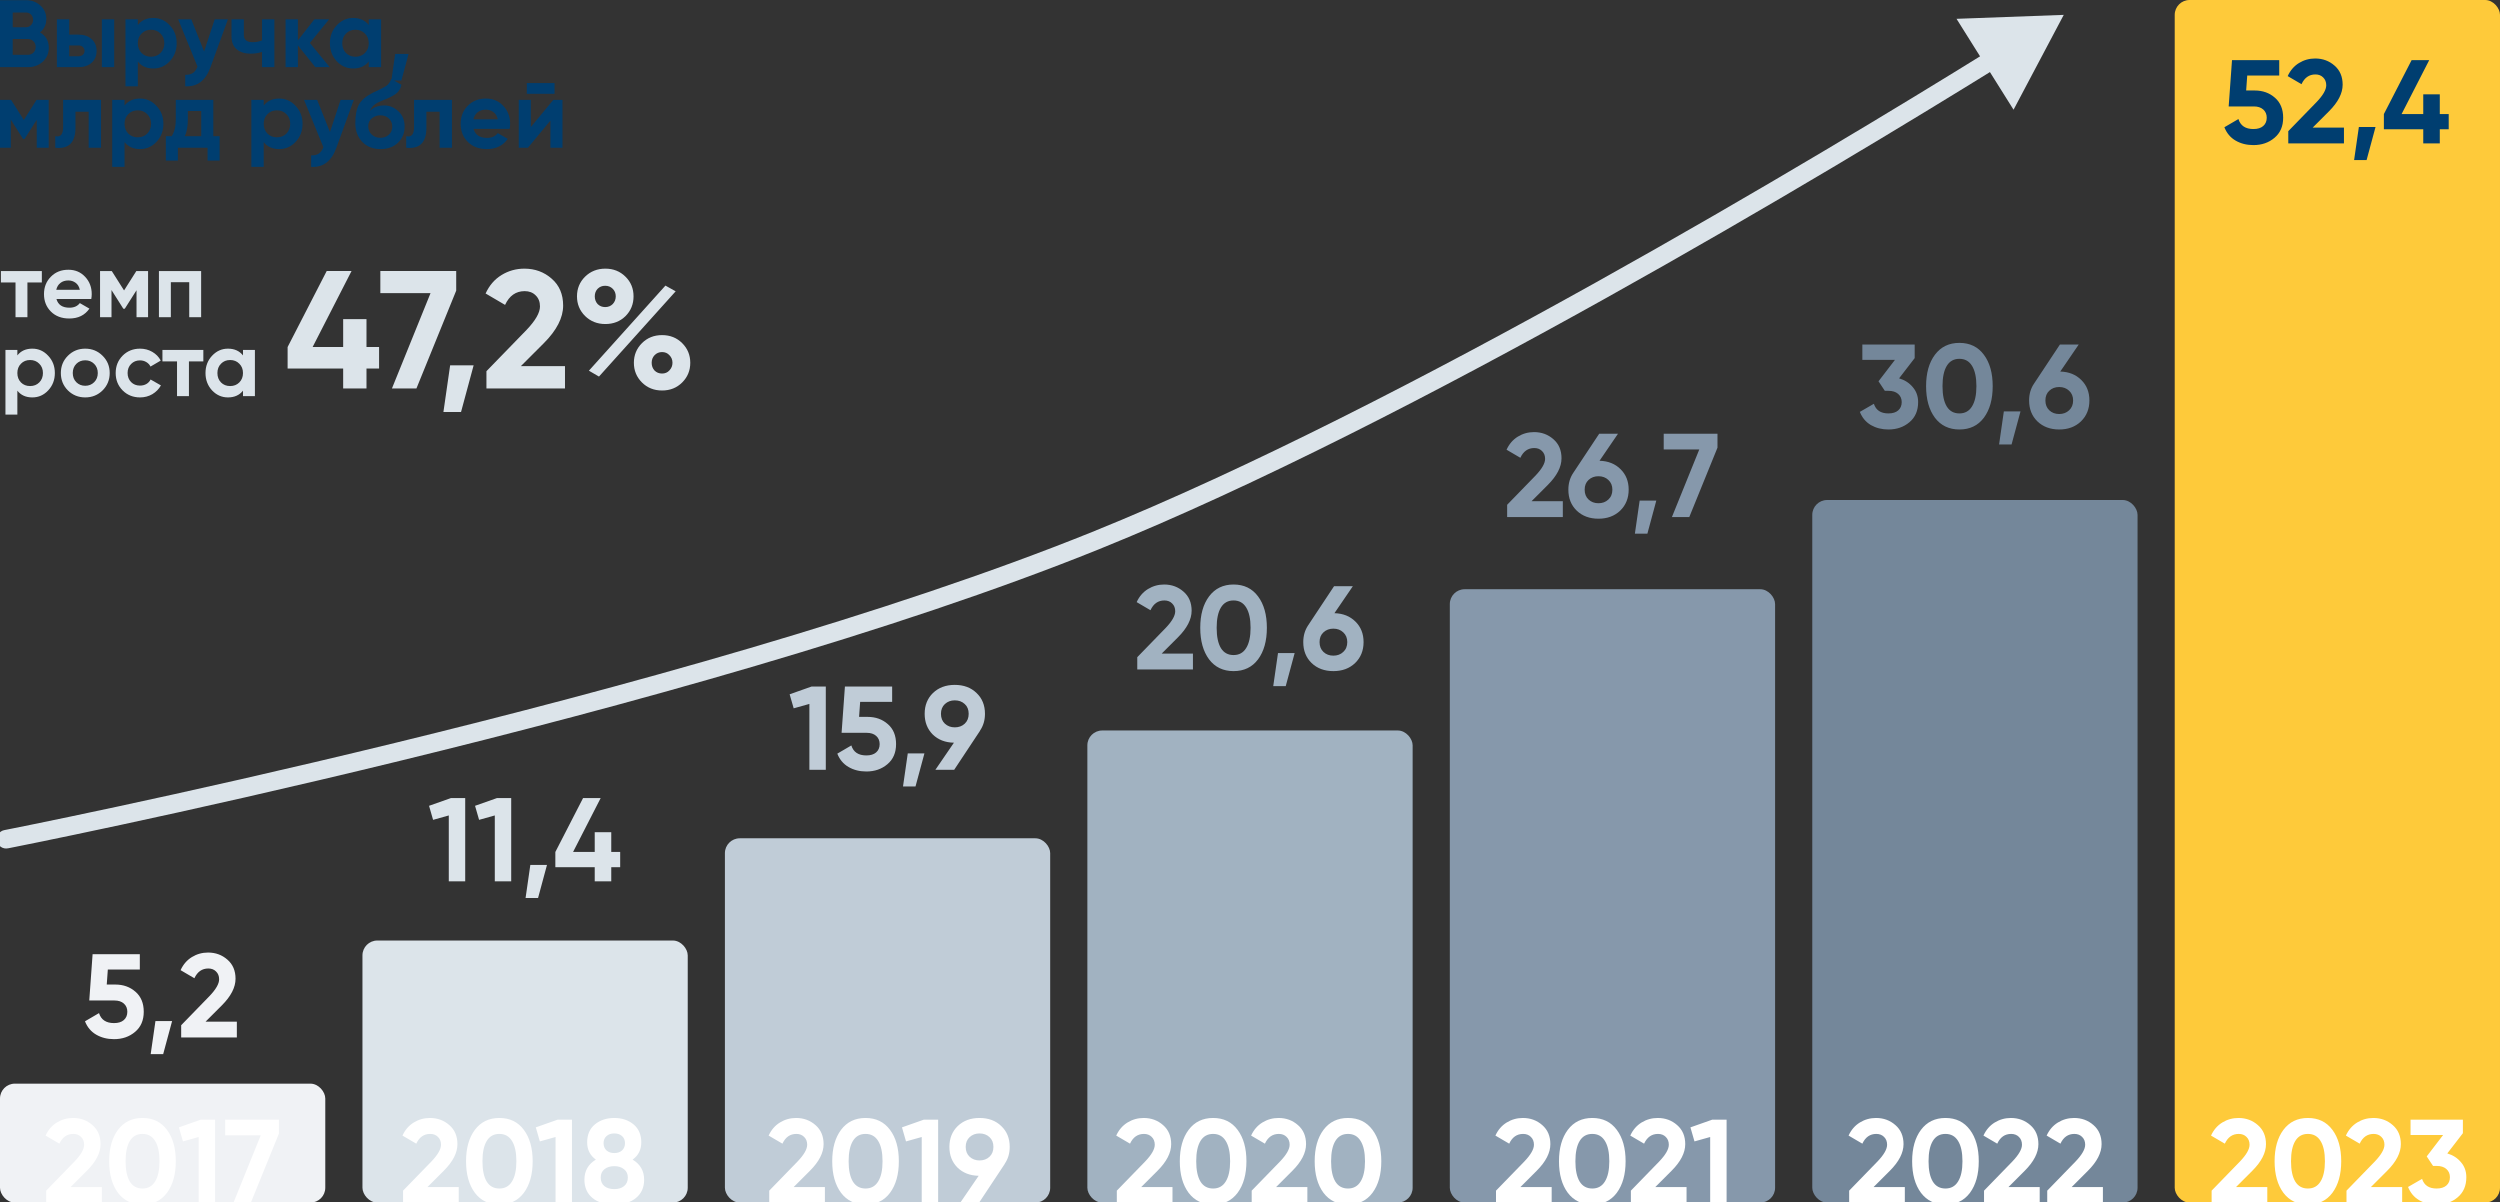 <svg width="1489" height="716" viewBox="0 0 1489 716" fill="none" xmlns="http://www.w3.org/2000/svg">
<rect x="0" y="0" width="1489" height="716" fill="#333333" stroke="none"/>
<g clip-path="url(#clip0_305_1838)">
<path d="M225.778 206.689V219.484H218.281V231.379H204.386V219.484H171.299V206.689L194.59 161.407H209.384L186.193 206.689H204.386V190.095H218.281V206.689H225.778ZM226.532 161.407H271.715V173.102L248.024 231.379H233.43L256.421 174.601H226.532V161.407ZM282.095 217.585L274.598 245.374H264.102L268.101 217.585H282.095ZM289.724 231.379V221.083L313.615 196.493C318.946 190.895 321.612 186.23 321.612 182.498C321.612 179.766 320.746 177.567 319.013 175.901C317.347 174.235 315.181 173.402 312.515 173.402C307.251 173.402 303.352 176.134 300.82 181.599L289.224 174.801C291.424 170.003 294.589 166.338 298.721 163.806C302.853 161.273 307.384 160.007 312.316 160.007C318.646 160.007 324.078 162.006 328.609 166.005C333.141 169.937 335.407 175.268 335.407 181.999C335.407 189.262 331.575 196.726 323.911 204.39L310.216 218.085H336.506V231.379H289.724ZM372.541 188.296C369.342 191.428 365.343 192.994 360.545 192.994C355.747 192.994 351.715 191.395 348.45 188.196C345.251 184.997 343.652 181.099 343.652 176.501C343.652 171.903 345.251 168.004 348.45 164.805C351.715 161.607 355.747 160.007 360.545 160.007C365.343 160.007 369.342 161.607 372.541 164.805C375.739 167.937 377.339 171.836 377.339 176.501C377.339 181.166 375.739 185.097 372.541 188.296ZM350.749 220.784L396.331 170.103L402.429 173.502L356.747 224.282L350.749 220.784ZM355.947 181.099C357.147 182.298 358.646 182.898 360.445 182.898C362.245 182.898 363.744 182.298 364.943 181.099C366.143 179.833 366.743 178.3 366.743 176.501C366.743 174.701 366.143 173.202 364.943 172.002C363.744 170.803 362.245 170.203 360.445 170.203C358.646 170.203 357.147 170.803 355.947 172.002C354.814 173.202 354.248 174.701 354.248 176.501C354.248 178.3 354.814 179.833 355.947 181.099ZM406.327 227.781C403.129 230.98 399.13 232.579 394.332 232.579C389.534 232.579 385.535 230.98 382.337 227.781C379.138 224.582 377.539 220.684 377.539 216.085C377.539 211.487 379.138 207.589 382.337 204.39C385.535 201.191 389.534 199.592 394.332 199.592C399.13 199.592 403.129 201.191 406.327 204.39C409.526 207.589 411.126 211.487 411.126 216.085C411.126 220.684 409.526 224.582 406.327 227.781ZM389.834 220.684C391.033 221.883 392.533 222.483 394.332 222.483C396.131 222.483 397.597 221.85 398.73 220.584C399.93 219.317 400.53 217.818 400.53 216.085C400.53 214.286 399.93 212.787 398.73 211.587C397.597 210.321 396.131 209.688 394.332 209.688C392.533 209.688 391.033 210.321 389.834 211.587C388.701 212.787 388.134 214.286 388.134 216.085C388.134 217.885 388.701 219.417 389.834 220.684Z" fill="#DCE4EA"/>
<path d="M2.588 494.407C-0.412 494.995 -2.367 497.904 -1.779 500.904C-1.191 503.904 1.717 505.859 4.717 505.271L2.588 494.407ZM1229.17 8.858L1165.3 11.206L1199.27 65.348L1229.17 8.858ZM652.5 322L650.427 316.868L652.5 322ZM3.653 499.839C4.717 505.271 4.719 505.271 4.723 505.27C4.726 505.27 4.731 505.269 4.737 505.267C4.75 505.265 4.769 505.261 4.794 505.256C4.844 505.246 4.918 505.232 5.017 505.212C5.214 505.173 5.509 505.115 5.898 505.038C6.675 504.884 7.832 504.655 9.349 504.351C12.384 503.744 16.864 502.841 22.65 501.657C34.223 499.29 51.022 495.799 71.941 491.303C113.776 482.311 172.095 469.296 238.035 453.202C369.843 421.032 532.379 376.496 654.573 327.132L650.427 316.868C529.012 365.916 367.124 410.3 235.411 442.447C169.591 458.511 111.374 471.504 69.614 480.479C48.735 484.967 31.972 488.45 20.432 490.811C14.662 491.991 10.197 492.891 7.177 493.495C5.667 493.798 4.518 494.026 3.747 494.178C3.362 494.255 3.071 494.312 2.877 494.35C2.78 494.369 2.708 494.384 2.659 494.393C2.635 494.398 2.617 494.402 2.605 494.404C2.599 494.405 2.595 494.406 2.592 494.406C2.589 494.407 2.588 494.407 3.653 499.839ZM654.573 327.132C841.877 251.466 1091.76 100.865 1189.89 40.039L1184.06 30.63C1085.86 91.498 836.73 241.605 650.427 316.868L654.573 327.132Z" fill="#DCE4EA"/>
<path d="M24.915 161.43V168.25H16.335V188.93H9.24V168.25H0.55V161.43H24.915ZM33.625 178.095C34.578 181.541 37.163 183.265 41.38 183.265C44.093 183.265 46.146 182.348 47.54 180.515L53.26 183.815C50.546 187.738 46.55 189.7 41.27 189.7C36.723 189.7 33.075 188.325 30.325 185.575C27.575 182.825 26.2 179.36 26.2 175.18C26.2 171.036 27.556 167.59 30.27 164.84C32.983 162.053 36.466 160.66 40.72 160.66C44.753 160.66 48.071 162.053 50.675 164.84C53.315 167.626 54.635 171.073 54.635 175.18C54.635 176.096 54.543 177.068 54.36 178.095H33.625ZM33.515 172.595H47.54C47.136 170.725 46.293 169.331 45.01 168.415C43.763 167.498 42.333 167.04 40.72 167.04C38.813 167.04 37.236 167.535 35.99 168.525C34.743 169.478 33.918 170.835 33.515 172.595ZM88.188 161.43V188.93H81.313V172.87L74.328 183.87H73.448L66.408 172.76V188.93H59.588V161.43H66.573L73.888 172.98L81.203 161.43H88.188ZM119.796 161.43V188.93H112.701V168.085H101.756V188.93H94.661V161.43H119.796ZM19.25 207.66C22.953 207.66 26.107 209.071 28.71 211.895C31.35 214.681 32.67 218.11 32.67 222.18C32.67 226.25 31.35 229.696 28.71 232.52C26.107 235.306 22.953 236.7 19.25 236.7C15.4 236.7 12.43 235.361 10.34 232.685V246.93H3.245V208.43H10.34V211.675C12.43 208.998 15.4 207.66 19.25 207.66ZM12.485 227.79C13.915 229.22 15.73 229.935 17.93 229.935C20.13 229.935 21.945 229.22 23.375 227.79C24.842 226.323 25.575 224.453 25.575 222.18C25.575 219.906 24.842 218.055 23.375 216.625C21.945 215.158 20.13 214.425 17.93 214.425C15.73 214.425 13.915 215.158 12.485 216.625C11.055 218.055 10.34 219.906 10.34 222.18C10.34 224.453 11.055 226.323 12.485 227.79ZM61.104 232.52C58.28 235.306 54.834 236.7 50.764 236.7C46.694 236.7 43.247 235.306 40.424 232.52C37.637 229.696 36.244 226.25 36.244 222.18C36.244 218.11 37.637 214.681 40.424 211.895C43.247 209.071 46.694 207.66 50.764 207.66C54.834 207.66 58.28 209.071 61.104 211.895C63.927 214.681 65.339 218.11 65.339 222.18C65.339 226.25 63.927 229.696 61.104 232.52ZM45.429 227.625C46.859 229.055 48.637 229.77 50.764 229.77C52.89 229.77 54.669 229.055 56.099 227.625C57.529 226.195 58.244 224.38 58.244 222.18C58.244 219.98 57.529 218.165 56.099 216.735C54.669 215.305 52.89 214.59 50.764 214.59C48.637 214.59 46.859 215.305 45.429 216.735C44.035 218.165 43.339 219.98 43.339 222.18C43.339 224.38 44.035 226.195 45.429 227.625ZM83.42 236.7C79.277 236.7 75.812 235.306 73.025 232.52C70.275 229.733 68.9 226.286 68.9 222.18C68.9 218.073 70.275 214.626 73.025 211.84C75.812 209.053 79.277 207.66 83.42 207.66C86.097 207.66 88.535 208.301 90.735 209.585C92.935 210.868 94.603 212.591 95.74 214.755L89.635 218.33C89.085 217.193 88.242 216.295 87.105 215.635C86.005 214.975 84.758 214.645 83.365 214.645C81.238 214.645 79.478 215.36 78.085 216.79C76.692 218.183 75.995 219.98 75.995 222.18C75.995 224.343 76.692 226.14 78.085 227.57C79.478 228.963 81.238 229.66 83.365 229.66C84.795 229.66 86.06 229.348 87.16 228.725C88.297 228.065 89.14 227.166 89.69 226.03L95.85 229.55C94.64 231.713 92.935 233.455 90.735 234.775C88.535 236.058 86.097 236.7 83.42 236.7ZM121.111 208.43V215.25H112.531V235.93H105.436V215.25H96.746V208.43H121.111ZM144.726 208.43H151.821V235.93H144.726V232.685C142.599 235.361 139.611 236.7 135.761 236.7C132.094 236.7 128.941 235.306 126.301 232.52C123.698 229.696 122.396 226.25 122.396 222.18C122.396 218.11 123.698 214.681 126.301 211.895C128.941 209.071 132.094 207.66 135.761 207.66C139.611 207.66 142.599 208.998 144.726 211.675V208.43ZM131.636 227.79C133.066 229.22 134.881 229.935 137.081 229.935C139.281 229.935 141.096 229.22 142.526 227.79C143.993 226.323 144.726 224.453 144.726 222.18C144.726 219.906 143.993 218.055 142.526 216.625C141.096 215.158 139.281 214.425 137.081 214.425C134.881 214.425 133.066 215.158 131.636 216.625C130.206 218.055 129.491 219.906 129.491 222.18C129.491 224.453 130.206 226.323 131.636 227.79Z" fill="#DCE4EA"/>
<path d="M23.816 19.309C27.312 21.323 29.06 24.363 29.06 28.429C29.06 31.811 27.863 34.585 25.469 36.751C23.075 38.917 20.13 40 16.634 40H-0.295V0.1H15.437C18.857 0.1 21.726 1.164 24.044 3.292C26.4 5.382 27.578 8.061 27.578 11.329C27.578 14.635 26.324 17.295 23.816 19.309ZM15.437 7.453H7.571V16.231H15.437C16.653 16.231 17.66 15.813 18.458 14.977C19.294 14.141 19.712 13.096 19.712 11.842C19.712 10.588 19.313 9.543 18.515 8.707C17.717 7.871 16.691 7.453 15.437 7.453ZM16.634 32.647C17.964 32.647 19.066 32.21 19.94 31.336C20.814 30.424 21.251 29.284 21.251 27.916C21.251 26.586 20.814 25.484 19.94 24.61C19.066 23.698 17.964 23.242 16.634 23.242H7.571V32.647H16.634ZM46.757 20.62C49.987 20.62 52.59 21.513 54.566 23.299C56.542 25.047 57.53 27.384 57.53 30.31C57.53 33.236 56.542 35.592 54.566 37.378C52.59 39.126 49.987 40 46.757 40H33.875V11.5H41.228V20.62H46.757ZM60.665 11.5H68.018V40H60.665V11.5ZM46.814 33.502C47.84 33.502 48.676 33.217 49.322 32.647C50.006 32.039 50.348 31.26 50.348 30.31C50.348 29.36 50.006 28.581 49.322 27.973C48.676 27.365 47.84 27.061 46.814 27.061H41.228V33.502H46.814ZM91.319 10.702C95.157 10.702 98.425 12.165 101.123 15.091C103.859 17.979 105.227 21.532 105.227 25.75C105.227 29.968 103.859 33.54 101.123 36.466C98.425 39.354 95.157 40.798 91.319 40.798C87.329 40.798 84.251 39.411 82.085 36.637V51.4H74.732V11.5H82.085V14.863C84.251 12.089 87.329 10.702 91.319 10.702ZM84.308 31.564C85.79 33.046 87.671 33.787 89.951 33.787C92.231 33.787 94.112 33.046 95.594 31.564C97.114 30.044 97.874 28.106 97.874 25.75C97.874 23.394 97.114 21.475 95.594 19.993C94.112 18.473 92.231 17.713 89.951 17.713C87.671 17.713 85.79 18.473 84.308 19.993C82.826 21.475 82.085 23.394 82.085 25.75C82.085 28.106 82.826 30.044 84.308 31.564ZM127.882 11.5H135.748L125.374 40C122.486 48.018 117.47 51.818 110.326 51.4V44.56C112.264 44.598 113.784 44.237 114.886 43.477C116.026 42.717 116.938 41.444 117.622 39.658L106.108 11.5H113.917L121.555 30.652L127.882 11.5ZM156.062 11.5H163.415V40H156.062V30.937C153.934 31.621 151.673 31.963 149.279 31.963C145.821 31.963 143.047 31.089 140.957 29.341C138.905 27.593 137.879 25.047 137.879 21.703V11.5H145.232V20.848C145.232 23.698 146.999 25.123 150.533 25.123C152.585 25.123 154.428 24.762 156.062 24.04V11.5ZM196.362 40H187.812L177.438 27.061V40H170.085V11.5H177.438V24.04L187.242 11.5H196.02L184.563 25.579L196.362 40ZM219.632 11.5H226.985V40H219.632V36.637C217.428 39.411 214.331 40.798 210.341 40.798C206.541 40.798 203.273 39.354 200.537 36.466C197.839 33.54 196.49 29.968 196.49 25.75C196.49 21.532 197.839 17.979 200.537 15.091C203.273 12.165 206.541 10.702 210.341 10.702C214.331 10.702 217.428 12.089 219.632 14.863V11.5ZM206.066 31.564C207.548 33.046 209.429 33.787 211.709 33.787C213.989 33.787 215.87 33.046 217.352 31.564C218.872 30.044 219.632 28.106 219.632 25.75C219.632 23.394 218.872 21.475 217.352 19.993C215.87 18.473 213.989 17.713 211.709 17.713C209.429 17.713 207.548 18.473 206.066 19.993C204.584 21.475 203.843 23.394 203.843 25.75C203.843 28.106 204.584 30.044 206.066 31.564ZM243.343 32.134L239.068 47.98H233.083L235.363 32.134H243.343ZM29.003 59.5V88H21.878V71.356L14.639 82.756H13.727L6.431 71.242V88H-0.637V59.5H6.602L14.183 71.47L21.764 59.5H29.003ZM60.165 59.5V88H52.812V66.568H44.946V76.087C44.946 84.903 40.937 88.874 32.919 88V81.103C34.439 81.483 35.598 81.236 36.396 80.362C37.194 79.45 37.593 77.892 37.593 75.688V59.5H60.165ZM83.415 58.702C87.253 58.702 90.521 60.165 93.219 63.091C95.955 65.979 97.323 69.532 97.323 73.75C97.323 77.968 95.955 81.54 93.219 84.466C90.521 87.354 87.253 88.798 83.415 88.798C79.425 88.798 76.347 87.411 74.181 84.637V99.4H66.828V59.5H74.181V62.863C76.347 60.089 79.425 58.702 83.415 58.702ZM76.404 79.564C77.886 81.046 79.767 81.787 82.047 81.787C84.327 81.787 86.208 81.046 87.69 79.564C89.21 78.044 89.97 76.106 89.97 73.75C89.97 71.394 89.21 69.475 87.69 67.993C86.208 66.473 84.327 65.713 82.047 65.713C79.767 65.713 77.886 66.473 76.404 67.993C74.922 69.475 74.181 71.394 74.181 73.75C74.181 76.106 74.922 78.044 76.404 79.564ZM127.045 81.103H130.807V95.638H123.625V88H105.955V95.638H98.773V81.103H102.25C103.884 78.671 104.701 75.308 104.701 71.014V59.5H127.045V81.103ZM110.116 81.103H119.863V66.112H111.883V71.014C111.883 75.042 111.294 78.405 110.116 81.103ZM166.299 58.702C170.137 58.702 173.405 60.165 176.103 63.091C178.839 65.979 180.207 69.532 180.207 73.75C180.207 77.968 178.839 81.54 176.103 84.466C173.405 87.354 170.137 88.798 166.299 88.798C162.309 88.798 159.231 87.411 157.065 84.637V99.4H149.712V59.5H157.065V62.863C159.231 60.089 162.309 58.702 166.299 58.702ZM159.288 79.564C160.77 81.046 162.651 81.787 164.931 81.787C167.211 81.787 169.092 81.046 170.574 79.564C172.094 78.044 172.854 76.106 172.854 73.75C172.854 71.394 172.094 69.475 170.574 67.993C169.092 66.473 167.211 65.713 164.931 65.713C162.651 65.713 160.77 66.473 159.288 67.993C157.806 69.475 157.065 71.394 157.065 73.75C157.065 76.106 157.806 78.044 159.288 79.564ZM202.861 59.5H210.727L200.353 88C197.465 96.018 192.449 99.818 185.305 99.4V92.56C187.243 92.598 188.763 92.237 189.865 91.477C191.005 90.717 191.917 89.444 192.601 87.658L181.087 59.5H188.896L196.534 78.652L202.861 59.5ZM226.622 88.798C222.138 88.798 218.509 87.354 215.735 84.466C212.999 81.578 211.631 77.911 211.631 73.465C211.631 68.601 212.353 64.858 213.797 62.236C215.241 59.576 218.148 57.163 222.518 54.997C223.164 54.693 224.076 54.275 225.254 53.743C226.432 53.173 227.23 52.774 227.648 52.546C228.104 52.318 228.712 51.976 229.472 51.52C230.232 51.064 230.764 50.665 231.068 50.323C231.41 49.943 231.771 49.468 232.151 48.898C232.531 48.328 232.835 47.701 233.063 47.017L239.105 50.494C238.611 52.812 237.49 54.617 235.742 55.909C234.032 57.163 231.448 58.455 227.99 59.785C225.558 60.735 223.791 61.685 222.689 62.635C221.587 63.585 220.789 64.725 220.295 66.055C222.423 63.889 225.273 62.806 228.845 62.806C231.999 62.806 234.811 63.965 237.281 66.283C239.751 68.563 240.986 71.603 240.986 75.403C240.986 79.317 239.656 82.528 236.996 85.036C234.374 87.544 230.916 88.798 226.622 88.798ZM221.378 80.134C222.784 81.426 224.513 82.072 226.565 82.072C228.617 82.072 230.308 81.445 231.638 80.191C232.968 78.937 233.633 77.341 233.633 75.403C233.633 73.465 232.968 71.869 231.638 70.615C230.308 69.323 228.598 68.677 226.508 68.677C224.646 68.677 222.974 69.266 221.492 70.444C220.048 71.622 219.326 73.199 219.326 75.175C219.326 77.189 220.01 78.842 221.378 80.134ZM269.183 59.5V88H261.83V66.568H253.964V76.087C253.964 84.903 249.955 88.874 241.937 88V81.103C243.457 81.483 244.616 81.236 245.414 80.362C246.212 79.45 246.611 77.892 246.611 75.688V59.5H269.183ZM282.059 76.771C283.047 80.343 285.726 82.129 290.096 82.129C292.908 82.129 295.036 81.179 296.48 79.279L302.408 82.699C299.596 86.765 295.454 88.798 289.982 88.798C285.27 88.798 281.489 87.373 278.639 84.523C275.789 81.673 274.364 78.082 274.364 73.75C274.364 69.456 275.77 65.884 278.582 63.034C281.394 60.146 285.004 58.702 289.412 58.702C293.592 58.702 297.031 60.146 299.729 63.034C302.465 65.922 303.833 69.494 303.833 73.75C303.833 74.7 303.738 75.707 303.548 76.771H282.059ZM281.945 71.071H296.48C296.062 69.133 295.188 67.689 293.858 66.739C292.566 65.789 291.084 65.314 289.412 65.314C287.436 65.314 285.802 65.827 284.51 66.853C283.218 67.841 282.363 69.247 281.945 71.071ZM313.755 55.852V49.468H330.285V55.852H313.755ZM329.544 59.5H335.016V88H327.834V71.812L314.439 88H308.967V59.5H316.149V75.688L329.544 59.5Z" fill="#003E70"/>
<rect x="-0" y="645.419" width="193.736" height="70.852" rx="8.857" fill="#F0F2F5"/>
<rect x="215.877" y="560.175" width="193.736" height="156.096" rx="8.857" fill="#DCE4EA"/>
<rect x="431.754" y="499.287" width="193.736" height="216.984" rx="8.857" fill="#C0CCD7"/>
<rect x="647.632" y="435.077" width="193.736" height="281.194" rx="8.857" fill="#A1B2C1"/>
<rect x="863.509" y="350.94" width="193.736" height="365.331" rx="8.857" fill="#8698AB"/>
<rect x="1079.39" y="297.802" width="193.736" height="418.47" rx="8.857" fill="#74879A"/>
<rect x="1295.26" y="0.001" width="193.736" height="716.27" rx="8.857" fill="#FECA3A"/>
<path d="M68.682 586.396C73.453 586.396 77.468 587.836 80.727 590.718C83.986 593.552 85.616 597.519 85.616 602.621C85.616 607.722 83.892 611.713 80.444 614.595C77.043 617.476 72.862 618.917 67.903 618.917C63.888 618.917 60.345 618.019 57.275 616.224C54.205 614.429 51.985 611.784 50.615 608.289L58.975 603.4C60.203 607.368 63.179 609.352 67.903 609.352C70.406 609.352 72.343 608.761 73.713 607.58C75.13 606.352 75.838 604.699 75.838 602.621C75.838 600.59 75.153 598.96 73.783 597.732C72.414 596.504 70.548 595.89 68.186 595.89H53.166L55.149 568.328H83.278V577.468H64.218L63.581 586.396H68.682ZM102.501 608.147L97.187 627.844H89.748L92.582 608.147H102.501ZM107.909 617.925V610.627L124.842 593.197C128.621 589.23 130.51 585.923 130.51 583.278C130.51 581.342 129.896 579.783 128.668 578.602C127.487 577.421 125.952 576.831 124.063 576.831C120.331 576.831 117.568 578.767 115.773 582.64L107.554 577.823C109.113 574.422 111.357 571.824 114.285 570.029C117.214 568.234 120.426 567.336 123.921 567.336C128.409 567.336 132.258 568.753 135.47 571.588C138.682 574.374 140.288 578.153 140.288 582.924C140.288 588.072 137.572 593.363 132.14 598.795L122.433 608.501H141.067V617.925H107.909Z" fill="#F0F2F5"/>
<path d="M268.573 475.335H277.076V524.931H267.298V485.679L257.946 488.301L255.537 479.94L268.573 475.335ZM295.973 475.335H304.476V524.931H294.698V485.679L285.345 488.301L282.937 479.94L295.973 475.335ZM325.782 515.154L320.468 534.85H313.029L315.863 515.154H325.782ZM369.379 507.431V516.5H364.065V524.931H354.216V516.5H330.764V507.431L347.273 475.335H357.759L341.321 507.431H354.216V495.669H364.065V507.431H369.379Z" fill="#DCE4EA"/>
<path d="M483.344 408.911H491.846V458.508H482.068V419.256L472.716 421.877L470.307 413.517L483.344 408.911ZM516.766 426.979C521.537 426.979 525.552 428.419 528.811 431.301C532.07 434.135 533.7 438.102 533.7 443.204C533.7 448.305 531.976 452.296 528.527 455.178C525.127 458.059 520.946 459.5 515.987 459.5C511.972 459.5 508.429 458.602 505.359 456.807C502.289 455.012 500.069 452.367 498.699 448.872L507.059 443.983C508.287 447.951 511.263 449.935 515.987 449.935C518.49 449.935 520.427 449.344 521.796 448.163C523.214 446.935 523.922 445.282 523.922 443.204C523.922 441.173 523.237 439.543 521.867 438.315C520.498 437.087 518.632 436.473 516.27 436.473H501.249L503.233 408.911H531.362V418.051H512.302L511.665 426.979H516.766ZM550.585 448.73L545.271 468.427H537.832L540.666 448.73H550.585ZM586.649 425.136C586.649 428.963 585.657 432.316 583.674 435.197H583.744L568.299 458.508H557.104L568.157 442.354C563.008 442.259 558.804 440.629 555.545 437.465C552.333 434.253 550.727 430.143 550.727 425.136C550.727 420.082 552.381 415.949 555.687 412.737C559.041 409.525 563.363 407.919 568.653 407.919C573.99 407.919 578.312 409.525 581.619 412.737C584.973 415.902 586.649 420.035 586.649 425.136ZM560.434 425.136C560.434 427.593 561.213 429.553 562.772 431.017C564.378 432.481 566.338 433.214 568.653 433.214C571.062 433.214 573.046 432.481 574.605 431.017C576.163 429.553 576.943 427.593 576.943 425.136C576.943 422.68 576.163 420.744 574.605 419.327C573.046 417.862 571.062 417.13 568.653 417.13C566.338 417.13 564.378 417.862 562.772 419.327C561.213 420.791 560.434 422.728 560.434 425.136Z" fill="#C0CCD7"/>
<path d="M677.354 398.726V391.428L694.288 373.998C698.067 370.031 699.956 366.724 699.956 364.079C699.956 362.142 699.342 360.584 698.114 359.403C696.933 358.222 695.398 357.631 693.509 357.631C689.777 357.631 687.014 359.568 685.219 363.441L677 358.623C678.559 355.222 680.803 352.625 683.731 350.83C686.66 349.035 689.872 348.137 693.367 348.137C697.854 348.137 701.704 349.554 704.916 352.388C708.128 355.175 709.734 358.954 709.734 363.725C709.734 368.873 707.018 374.164 701.586 379.596L691.879 389.302H710.513V398.726H677.354ZM734.708 399.718C728.52 399.718 723.655 397.379 720.113 392.703C716.617 387.98 714.869 381.721 714.869 373.927C714.869 366.134 716.617 359.899 720.113 355.222C723.655 350.499 728.52 348.137 734.708 348.137C740.943 348.137 745.808 350.499 749.304 355.222C752.799 359.899 754.547 366.134 754.547 373.927C754.547 381.721 752.799 387.98 749.304 392.703C745.808 397.379 740.943 399.718 734.708 399.718ZM727.198 386.043C728.898 388.783 731.402 390.152 734.708 390.152C738.014 390.152 740.518 388.759 742.218 385.972C743.966 383.185 744.84 379.17 744.84 373.927C744.84 368.637 743.966 364.599 742.218 361.812C740.518 359.025 738.014 357.631 734.708 357.631C731.402 357.631 728.898 359.025 727.198 361.812C725.497 364.599 724.647 368.637 724.647 373.927C724.647 379.218 725.497 383.256 727.198 386.043ZM771.098 388.948L765.784 408.645H758.345L761.179 388.948H771.098ZM794.786 365.213C799.934 365.354 804.114 367.031 807.326 370.243C810.538 373.408 812.144 377.47 812.144 382.43C812.144 387.484 810.468 391.64 807.114 394.9C803.76 398.112 799.438 399.718 794.148 399.718C788.858 399.718 784.536 398.112 781.182 394.9C777.876 391.688 776.222 387.531 776.222 382.43C776.222 378.651 777.191 375.321 779.127 372.439L794.573 349.129H805.768L794.786 365.213ZM788.267 388.31C789.826 389.775 791.786 390.507 794.148 390.507C796.51 390.507 798.47 389.775 800.029 388.31C801.635 386.846 802.438 384.886 802.438 382.43C802.438 380.021 801.635 378.084 800.029 376.62C798.47 375.155 796.51 374.423 794.148 374.423C791.786 374.423 789.826 375.155 788.267 376.62C786.708 378.037 785.929 379.973 785.929 382.43C785.929 384.886 786.708 386.846 788.267 388.31Z" fill="#A1B2C1"/>
<path d="M897.66 307.947V300.649L914.594 283.219C918.372 279.252 920.262 275.945 920.262 273.3C920.262 271.363 919.648 269.805 918.42 268.624C917.239 267.443 915.704 266.853 913.814 266.853C910.083 266.853 907.319 268.789 905.525 272.662L897.306 267.845C898.864 264.444 901.108 261.846 904.037 260.051C906.965 258.256 910.177 257.358 913.673 257.358C918.16 257.358 922.009 258.775 925.221 261.61C928.433 264.396 930.039 268.175 930.039 272.946C930.039 278.094 927.323 283.385 921.891 288.817L912.185 298.523H930.819V307.947H897.66ZM952.68 274.434C957.829 274.575 962.009 276.252 965.221 279.464C968.433 282.629 970.039 286.691 970.039 291.651C970.039 296.705 968.362 300.862 965.009 304.121C961.655 307.333 957.333 308.939 952.043 308.939C946.752 308.939 942.431 307.333 939.077 304.121C935.77 300.909 934.117 296.752 934.117 291.651C934.117 287.872 935.086 284.542 937.022 281.661L952.468 258.35H963.663L952.68 274.434ZM946.162 297.532C947.721 298.996 949.681 299.728 952.043 299.728C954.405 299.728 956.365 298.996 957.923 297.532C959.529 296.067 960.332 294.107 960.332 291.651C960.332 289.242 959.529 287.305 957.923 285.841C956.365 284.377 954.405 283.645 952.043 283.645C949.681 283.645 947.721 284.377 946.162 285.841C944.603 287.258 943.824 289.195 943.824 291.651C943.824 294.107 944.603 296.067 946.162 297.532ZM986.491 298.169L981.177 317.866H973.738L976.572 298.169H986.491ZM990.907 258.35H1022.93V266.64L1006.14 307.947H995.796L1012.09 267.703H990.907V258.35Z" fill="#8698AB"/>
<path d="M1131.1 225.334C1134.45 226.326 1137.17 228.073 1139.25 230.577C1141.37 233.033 1142.44 236.009 1142.44 239.504C1142.44 244.605 1140.71 248.597 1137.26 251.478C1133.86 254.359 1129.68 255.8 1124.72 255.8C1120.85 255.8 1117.38 254.926 1114.31 253.179C1111.28 251.384 1109.09 248.762 1107.72 245.314L1116.08 240.496C1117.31 244.322 1120.19 246.235 1124.72 246.235C1127.23 246.235 1129.16 245.645 1130.53 244.464C1131.95 243.236 1132.66 241.582 1132.66 239.504C1132.66 237.473 1131.95 235.843 1130.53 234.615C1129.16 233.387 1127.23 232.773 1124.72 232.773H1122.6L1118.84 227.105L1128.62 214.352H1109.21V205.212H1140.38V213.289L1131.1 225.334ZM1167.02 255.8C1160.83 255.8 1155.96 253.462 1152.42 248.786C1148.93 244.062 1147.18 237.804 1147.18 230.01C1147.18 222.216 1148.93 215.981 1152.42 211.305C1155.96 206.581 1160.83 204.22 1167.02 204.22C1173.25 204.22 1178.12 206.581 1181.61 211.305C1185.11 215.981 1186.85 222.216 1186.85 230.01C1186.85 237.804 1185.11 244.062 1181.61 248.786C1178.12 253.462 1173.25 255.8 1167.02 255.8ZM1159.51 242.126C1161.21 244.865 1163.71 246.235 1167.02 246.235C1170.32 246.235 1172.83 244.842 1174.53 242.055C1176.27 239.268 1177.15 235.253 1177.15 230.01C1177.15 224.72 1176.27 220.681 1174.53 217.894C1172.83 215.107 1170.32 213.714 1167.02 213.714C1163.71 213.714 1161.21 215.107 1159.51 217.894C1157.81 220.681 1156.96 224.72 1156.96 230.01C1156.96 235.3 1157.81 239.339 1159.51 242.126ZM1203.41 245.031L1198.09 264.727H1190.65L1193.49 245.031H1203.41ZM1227.09 221.295C1232.24 221.437 1236.42 223.114 1239.63 226.326C1242.85 229.49 1244.45 233.552 1244.45 238.512C1244.45 243.566 1242.78 247.723 1239.42 250.982C1236.07 254.194 1231.75 255.8 1226.46 255.8C1221.17 255.8 1216.84 254.194 1213.49 250.982C1210.18 247.77 1208.53 243.613 1208.53 238.512C1208.53 234.733 1209.5 231.403 1211.44 228.522L1226.88 205.212H1238.08L1227.09 221.295ZM1220.58 244.393C1222.13 245.857 1224.09 246.589 1226.46 246.589C1228.82 246.589 1230.78 245.857 1232.34 244.393C1233.94 242.929 1234.75 240.968 1234.75 238.512C1234.75 236.103 1233.94 234.167 1232.34 232.702C1230.78 231.238 1228.82 230.506 1226.46 230.506C1224.09 230.506 1222.13 231.238 1220.58 232.702C1219.02 234.119 1218.24 236.056 1218.24 238.512C1218.24 240.968 1219.02 242.929 1220.58 244.393Z" fill="#74879A"/>
<path d="M1342.91 53.898C1347.68 53.898 1351.7 55.339 1354.96 58.22C1358.22 61.054 1359.85 65.022 1359.85 70.123C1359.85 75.225 1358.12 79.216 1354.67 82.097C1351.27 84.978 1347.09 86.419 1342.13 86.419C1338.12 86.419 1334.58 85.522 1331.5 83.727C1328.43 81.932 1326.21 79.287 1324.84 75.791L1333.21 70.903C1334.43 74.87 1337.41 76.854 1342.13 76.854C1344.64 76.854 1346.57 76.264 1347.94 75.083C1349.36 73.855 1350.07 72.201 1350.07 70.123C1350.07 68.092 1349.38 66.463 1348.01 65.234C1346.64 64.006 1344.78 63.392 1342.42 63.392H1327.4L1329.38 35.831H1357.51V44.971H1338.45L1337.81 53.898H1342.91ZM1362.9 85.427V78.129L1379.84 60.7C1383.62 56.732 1385.51 53.426 1385.51 50.781C1385.51 48.844 1384.89 47.285 1383.66 46.104C1382.48 44.923 1380.95 44.333 1379.06 44.333C1375.33 44.333 1372.56 46.27 1370.77 50.143L1362.55 45.325C1364.11 41.924 1366.35 39.326 1369.28 37.531C1372.21 35.736 1375.42 34.839 1378.92 34.839C1383.4 34.839 1387.25 36.256 1390.46 39.09C1393.68 41.877 1395.28 45.656 1395.28 50.426C1395.28 55.575 1392.57 60.865 1387.13 66.297L1377.43 76.004H1396.06V85.427H1362.9ZM1414.86 75.65L1409.54 95.347H1402.1L1404.94 75.65H1414.86ZM1458.45 67.927V76.996H1453.14V85.427H1443.29V76.996H1419.84V67.927L1436.35 35.831H1446.83L1430.39 67.927H1443.29V56.165H1453.14V67.927H1458.45Z" fill="#003E70"/>
<path d="M27.508 716.453V709.155L44.442 691.726C48.221 687.758 50.11 684.452 50.11 681.806C50.11 679.87 49.496 678.311 48.268 677.13C47.087 675.949 45.552 675.359 43.663 675.359C39.931 675.359 37.168 677.296 35.373 681.169L27.154 676.351C28.713 672.95 30.956 670.352 33.885 668.557C36.813 666.762 40.025 665.865 43.521 665.865C48.008 665.865 51.858 667.282 55.07 670.116C58.282 672.903 59.888 676.682 59.888 681.452C59.888 686.601 57.172 691.891 51.74 697.323L42.033 707.03H60.667V716.453H27.508ZM84.862 717.445C78.674 717.445 73.809 715.107 70.266 710.431C66.771 705.707 65.023 699.449 65.023 691.655C65.023 683.861 66.771 677.626 70.266 672.95C73.809 668.226 78.674 665.865 84.862 665.865C91.097 665.865 95.962 668.226 99.457 672.95C102.953 677.626 104.7 683.861 104.7 691.655C104.7 699.449 102.953 705.707 99.457 710.431C95.962 715.107 91.097 717.445 84.862 717.445ZM77.352 703.771C79.052 706.51 81.555 707.88 84.862 707.88C88.168 707.88 90.672 706.487 92.372 703.7C94.12 700.913 94.994 696.898 94.994 691.655C94.994 686.365 94.12 682.326 92.372 679.539C90.672 676.752 88.168 675.359 84.862 675.359C81.555 675.359 79.052 676.752 77.352 679.539C75.651 682.326 74.801 686.365 74.801 691.655C74.801 696.945 75.651 700.984 77.352 703.771ZM119.604 666.857H128.106V716.453H118.329V677.201L108.976 679.823L106.567 671.462L119.604 666.857ZM134.109 666.857H166.134V675.146L149.342 716.453H138.998L155.294 676.209H134.109V666.857Z" fill="white"/>
<path d="M240.065 716.453V709.155L256.998 691.726C260.777 687.758 262.666 684.452 262.666 681.806C262.666 679.87 262.052 678.311 260.824 677.13C259.643 675.949 258.108 675.359 256.219 675.359C252.487 675.359 249.724 677.296 247.929 681.169L239.71 676.351C241.269 672.95 243.513 670.352 246.441 668.557C249.37 666.762 252.582 665.865 256.077 665.865C260.564 665.865 264.414 667.282 267.626 670.116C270.838 672.903 272.444 676.682 272.444 681.452C272.444 686.601 269.728 691.891 264.296 697.323L254.589 707.03H273.223V716.453H240.065ZM297.418 717.445C291.23 717.445 286.365 715.107 282.823 710.431C279.327 705.707 277.58 699.449 277.58 691.655C277.58 683.861 279.327 677.626 282.823 672.95C286.365 668.226 291.23 665.865 297.418 665.865C303.653 665.865 308.518 668.226 312.014 672.95C315.509 677.626 317.257 683.861 317.257 691.655C317.257 699.449 315.509 705.707 312.014 710.431C308.518 715.107 303.653 717.445 297.418 717.445ZM289.908 703.771C291.608 706.51 294.112 707.88 297.418 707.88C300.725 707.88 303.228 706.487 304.928 703.7C306.676 700.913 307.55 696.898 307.55 691.655C307.55 686.365 306.676 682.326 304.928 679.539C303.228 676.752 300.725 675.359 297.418 675.359C294.112 675.359 291.608 676.752 289.908 679.539C288.207 682.326 287.357 686.365 287.357 691.655C287.357 696.945 288.207 700.984 289.908 703.771ZM332.161 666.857H340.663V716.453H330.885V677.201L321.533 679.823L319.124 671.462L332.161 666.857ZM376.777 690.663C381.359 693.403 383.65 697.394 383.65 702.637C383.65 707.219 382.044 710.832 378.832 713.477C375.667 716.122 371.345 717.445 365.866 717.445C360.34 717.445 355.994 716.122 352.829 713.477C349.665 710.832 348.082 707.219 348.082 702.637C348.082 697.394 350.35 693.403 354.884 690.663C351.436 688.16 349.712 684.735 349.712 680.389C349.712 675.808 351.247 672.241 354.317 669.691C357.435 667.14 361.284 665.865 365.866 665.865C370.448 665.865 374.274 667.14 377.344 669.691C380.415 672.241 381.95 675.808 381.95 680.389C381.95 684.782 380.226 688.207 376.777 690.663ZM370.472 676.634C369.291 675.595 367.756 675.076 365.866 675.076C363.977 675.076 362.442 675.595 361.261 676.634C360.08 677.673 359.49 679.09 359.49 680.885C359.49 682.68 360.08 684.121 361.261 685.207C362.442 686.247 363.977 686.766 365.866 686.766C367.756 686.766 369.291 686.247 370.472 685.207C371.652 684.121 372.243 682.68 372.243 680.885C372.243 679.09 371.652 677.673 370.472 676.634ZM359.986 706.463C361.497 707.644 363.457 708.234 365.866 708.234C368.275 708.234 370.212 707.644 371.676 706.463C373.188 705.235 373.943 703.534 373.943 701.362C373.943 699.236 373.188 697.583 371.676 696.402C370.212 695.174 368.275 694.56 365.866 694.56C363.457 694.56 361.497 695.174 359.986 696.402C358.521 697.583 357.789 699.236 357.789 701.362C357.789 703.534 358.521 705.235 359.986 706.463Z" fill="white"/>
<path d="M458.156 716.453V709.155L475.089 691.726C478.868 687.758 480.757 684.452 480.757 681.806C480.757 679.87 480.143 678.311 478.915 677.13C477.734 675.949 476.199 675.359 474.31 675.359C470.578 675.359 467.815 677.296 466.02 681.169L457.801 676.351C459.36 672.95 461.604 670.352 464.532 668.557C467.461 666.762 470.673 665.865 474.168 665.865C478.656 665.865 482.505 667.282 485.717 670.116C488.929 672.903 490.535 676.682 490.535 681.452C490.535 686.601 487.819 691.891 482.387 697.323L472.68 707.03H491.314V716.453H458.156ZM515.509 717.445C509.322 717.445 504.456 715.107 500.914 710.431C497.418 705.707 495.671 699.449 495.671 691.655C495.671 683.861 497.418 677.626 500.914 672.95C504.456 668.226 509.322 665.865 515.509 665.865C521.744 665.865 526.609 668.226 530.105 672.95C533.6 677.626 535.348 683.861 535.348 691.655C535.348 699.449 533.6 705.707 530.105 710.431C526.609 715.107 521.744 717.445 515.509 717.445ZM507.999 703.771C509.699 706.51 512.203 707.88 515.509 707.88C518.816 707.88 521.319 706.487 523.02 703.7C524.767 700.913 525.641 696.898 525.641 691.655C525.641 686.365 524.767 682.326 523.02 679.539C521.319 676.752 518.816 675.359 515.509 675.359C512.203 675.359 509.699 676.752 507.999 679.539C506.299 682.326 505.448 686.365 505.448 691.655C505.448 696.945 506.299 700.984 507.999 703.771ZM550.252 666.857H558.754V716.453H548.976V677.201L539.624 679.823L537.215 671.462L550.252 666.857ZM601.387 683.082C601.387 686.908 600.395 690.261 598.411 693.143H598.482L583.036 716.453H571.842L582.895 700.299C577.746 700.204 573.542 698.575 570.283 695.41C567.071 692.198 565.465 688.089 565.465 683.082C565.465 678.028 567.118 673.895 570.425 670.683C573.778 667.471 578.1 665.865 583.391 665.865C588.728 665.865 593.05 667.471 596.356 670.683C599.71 673.847 601.387 677.98 601.387 683.082ZM575.172 683.082C575.172 685.538 575.951 687.498 577.51 688.963C579.116 690.427 581.076 691.159 583.391 691.159C585.8 691.159 587.783 690.427 589.342 688.963C590.901 687.498 591.68 685.538 591.68 683.082C591.68 680.626 590.901 678.689 589.342 677.272C587.783 675.808 585.8 675.076 583.391 675.076C581.076 675.076 579.116 675.808 577.51 677.272C575.951 678.736 575.172 680.673 575.172 683.082Z" fill="white"/>
<path d="M665.176 716.453V709.155L682.11 691.726C685.889 687.758 687.778 684.452 687.778 681.806C687.778 679.87 687.164 678.311 685.936 677.13C684.755 675.949 683.22 675.359 681.331 675.359C677.599 675.359 674.836 677.296 673.041 681.169L664.822 676.351C666.381 672.95 668.624 670.352 671.553 668.557C674.482 666.762 677.694 665.865 681.189 665.865C685.676 665.865 689.526 667.282 692.738 670.116C695.95 672.903 697.556 676.682 697.556 681.452C697.556 686.601 694.84 691.891 689.408 697.323L679.701 707.03H698.335V716.453H665.176ZM722.53 717.445C716.342 717.445 711.477 715.107 707.934 710.431C704.439 705.707 702.691 699.449 702.691 691.655C702.691 683.861 704.439 677.626 707.934 672.95C711.477 668.226 716.342 665.865 722.53 665.865C728.765 665.865 733.63 668.226 737.125 672.95C740.621 677.626 742.369 683.861 742.369 691.655C742.369 699.449 740.621 705.707 737.125 710.431C733.63 715.107 728.765 717.445 722.53 717.445ZM715.02 703.771C716.72 706.51 719.224 707.88 722.53 707.88C725.836 707.88 728.34 706.487 730.04 703.7C731.788 700.913 732.662 696.898 732.662 691.655C732.662 686.365 731.788 682.326 730.04 679.539C728.34 676.752 725.836 675.359 722.53 675.359C719.224 675.359 716.72 676.752 715.02 679.539C713.319 682.326 712.469 686.365 712.469 691.655C712.469 696.945 713.319 700.984 715.02 703.771ZM745.508 716.453V709.155L762.441 691.726C766.22 687.758 768.109 684.452 768.109 681.806C768.109 679.87 767.495 678.311 766.267 677.13C765.086 675.949 763.551 675.359 761.662 675.359C757.93 675.359 755.167 677.296 753.372 681.169L745.153 676.351C746.712 672.95 748.956 670.352 751.884 668.557C754.813 666.762 758.025 665.865 761.52 665.865C766.007 665.865 769.857 667.282 773.069 670.116C776.281 672.903 777.887 676.682 777.887 681.452C777.887 686.601 775.171 691.891 769.739 697.323L760.032 707.03H778.666V716.453H745.508ZM802.861 717.445C796.673 717.445 791.808 715.107 788.266 710.431C784.77 705.707 783.023 699.449 783.023 691.655C783.023 683.861 784.77 677.626 788.266 672.95C791.808 668.226 796.673 665.865 802.861 665.865C809.096 665.865 813.961 668.226 817.457 672.95C820.952 677.626 822.7 683.861 822.7 691.655C822.7 699.449 820.952 705.707 817.457 710.431C813.961 715.107 809.096 717.445 802.861 717.445ZM795.351 703.771C797.051 706.51 799.555 707.88 802.861 707.88C806.168 707.88 808.671 706.487 810.372 703.7C812.119 700.913 812.993 696.898 812.993 691.655C812.993 686.365 812.119 682.326 810.372 679.539C808.671 676.752 806.168 675.359 802.861 675.359C799.555 675.359 797.051 676.752 795.351 679.539C793.65 682.326 792.8 686.365 792.8 691.655C792.8 696.945 793.65 700.984 795.351 703.771Z" fill="white"/>
<path d="M891.017 716.453V709.155L907.951 691.726C911.73 687.758 913.619 684.452 913.619 681.806C913.619 679.87 913.005 678.311 911.777 677.13C910.596 675.949 909.061 675.359 907.171 675.359C903.44 675.359 900.677 677.296 898.882 681.169L890.663 676.351C892.222 672.95 894.465 670.352 897.394 668.557C900.322 666.762 903.534 665.865 907.03 665.865C911.517 665.865 915.367 667.282 918.579 670.116C921.791 672.903 923.397 676.682 923.397 681.452C923.397 686.601 920.681 691.891 915.249 697.323L905.542 707.03H924.176V716.453H891.017ZM948.371 717.445C942.183 717.445 937.318 715.107 933.775 710.431C930.28 705.707 928.532 699.449 928.532 691.655C928.532 683.861 930.28 677.626 933.775 672.95C937.318 668.226 942.183 665.865 948.371 665.865C954.606 665.865 959.471 668.226 962.966 672.95C966.462 677.626 968.209 683.861 968.209 691.655C968.209 699.449 966.462 705.707 962.966 710.431C959.471 715.107 954.606 717.445 948.371 717.445ZM940.86 703.771C942.561 706.51 945.064 707.88 948.371 707.88C951.677 707.88 954.181 706.487 955.881 703.7C957.629 700.913 958.503 696.898 958.503 691.655C958.503 686.365 957.629 682.326 955.881 679.539C954.181 676.752 951.677 675.359 948.371 675.359C945.064 675.359 942.561 676.752 940.86 679.539C939.16 682.326 938.31 686.365 938.31 691.655C938.31 696.945 939.16 700.984 940.86 703.771ZM971.348 716.453V709.155L988.282 691.726C992.061 687.758 993.95 684.452 993.95 681.806C993.95 679.87 993.336 678.311 992.108 677.13C990.927 675.949 989.392 675.359 987.503 675.359C983.771 675.359 981.008 677.296 979.213 681.169L970.994 676.351C972.553 672.95 974.797 670.352 977.725 668.557C980.654 666.762 983.866 665.865 987.361 665.865C991.848 665.865 995.698 667.282 998.91 670.116C1002.12 672.903 1003.73 676.682 1003.73 681.452C1003.73 686.601 1001.01 691.891 995.58 697.323L985.873 707.03H1004.51V716.453H971.348ZM1019.85 666.857H1028.36V716.453H1018.58V677.201L1009.23 679.823L1006.82 671.462L1019.85 666.857Z" fill="white"/>
<path d="M1101.36 716.453V709.155L1118.29 691.726C1122.07 687.758 1123.96 684.452 1123.96 681.806C1123.96 679.87 1123.35 678.311 1122.12 677.13C1120.94 675.949 1119.4 675.359 1117.51 675.359C1113.78 675.359 1111.02 677.296 1109.22 681.169L1101.01 676.351C1102.56 672.95 1104.81 670.352 1107.74 668.557C1110.66 666.762 1113.88 665.865 1117.37 665.865C1121.86 665.865 1125.71 667.282 1128.92 670.116C1132.13 672.903 1133.74 676.682 1133.74 681.452C1133.74 686.601 1131.02 691.891 1125.59 697.323L1115.88 707.03H1134.52V716.453H1101.36ZM1158.71 717.445C1152.53 717.445 1147.66 715.107 1144.12 710.431C1140.62 705.707 1138.87 699.449 1138.87 691.655C1138.87 683.861 1140.62 677.626 1144.12 672.95C1147.66 668.226 1152.53 665.865 1158.71 665.865C1164.95 665.865 1169.81 668.226 1173.31 672.95C1176.8 677.626 1178.55 683.861 1178.55 691.655C1178.55 699.449 1176.8 705.707 1173.31 710.431C1169.81 715.107 1164.95 717.445 1158.71 717.445ZM1151.2 703.771C1152.9 706.51 1155.41 707.88 1158.71 707.88C1162.02 707.88 1164.52 706.487 1166.22 703.7C1167.97 700.913 1168.84 696.898 1168.84 691.655C1168.84 686.365 1167.97 682.326 1166.22 679.539C1164.52 676.752 1162.02 675.359 1158.71 675.359C1155.41 675.359 1152.9 676.752 1151.2 679.539C1149.5 682.326 1148.65 686.365 1148.65 691.655C1148.65 696.945 1149.5 700.984 1151.2 703.771ZM1181.69 716.453V709.155L1198.62 691.726C1202.4 687.758 1204.29 684.452 1204.29 681.806C1204.29 679.87 1203.68 678.311 1202.45 677.13C1201.27 675.949 1199.73 675.359 1197.84 675.359C1194.11 675.359 1191.35 677.296 1189.56 681.169L1181.34 676.351C1182.9 672.95 1185.14 670.352 1188.07 668.557C1191 666.762 1194.21 665.865 1197.7 665.865C1202.19 665.865 1206.04 667.282 1209.25 670.116C1212.46 672.903 1214.07 676.682 1214.07 681.452C1214.07 686.601 1211.35 691.891 1205.92 697.323L1196.22 707.03H1214.85V716.453H1181.69ZM1219.33 716.453V709.155L1236.26 691.726C1240.04 687.758 1241.93 684.452 1241.93 681.806C1241.93 679.87 1241.32 678.311 1240.09 677.13C1238.91 675.949 1237.37 675.359 1235.48 675.359C1231.75 675.359 1228.99 677.296 1227.2 681.169L1218.98 676.351C1220.54 672.95 1222.78 670.352 1225.71 668.557C1228.64 666.762 1231.85 665.865 1235.34 665.865C1239.83 665.865 1243.68 667.282 1246.89 670.116C1250.1 672.903 1251.71 676.682 1251.71 681.452C1251.71 686.601 1248.99 691.891 1243.56 697.323L1233.86 707.03H1252.49V716.453H1219.33Z" fill="white"/>
<path d="M1317.24 716.453V709.155L1334.17 691.726C1337.95 687.758 1339.84 684.452 1339.84 681.806C1339.84 679.87 1339.22 678.311 1338 677.13C1336.82 675.949 1335.28 675.359 1333.39 675.359C1329.66 675.359 1326.9 677.296 1325.1 681.169L1316.88 676.351C1318.44 672.95 1320.68 670.352 1323.61 668.557C1326.54 666.762 1329.75 665.865 1333.25 665.865C1337.74 665.865 1341.59 667.282 1344.8 670.116C1348.01 672.903 1349.62 676.682 1349.62 681.452C1349.62 686.601 1346.9 691.891 1341.47 697.323L1331.76 707.03H1350.4V716.453H1317.24ZM1374.59 717.445C1368.4 717.445 1363.54 715.107 1359.99 710.431C1356.5 705.707 1354.75 699.449 1354.75 691.655C1354.75 683.861 1356.5 677.626 1359.99 672.95C1363.54 668.226 1368.4 665.865 1374.59 665.865C1380.83 665.865 1385.69 668.226 1389.19 672.95C1392.68 677.626 1394.43 683.861 1394.43 691.655C1394.43 699.449 1392.68 705.707 1389.19 710.431C1385.69 715.107 1380.83 717.445 1374.59 717.445ZM1367.08 703.771C1368.78 706.51 1371.28 707.88 1374.59 707.88C1377.9 707.88 1380.4 706.487 1382.1 703.7C1383.85 700.913 1384.72 696.898 1384.72 691.655C1384.72 686.365 1383.85 682.326 1382.1 679.539C1380.4 676.752 1377.9 675.359 1374.59 675.359C1371.28 675.359 1368.78 676.752 1367.08 679.539C1365.38 682.326 1364.53 686.365 1364.53 691.655C1364.53 696.945 1365.38 700.984 1367.08 703.771ZM1397.57 716.453V709.155L1414.5 691.726C1418.28 687.758 1420.17 684.452 1420.17 681.806C1420.17 679.87 1419.56 678.311 1418.33 677.13C1417.15 675.949 1415.61 675.359 1413.72 675.359C1409.99 675.359 1407.23 677.296 1405.43 681.169L1397.21 676.351C1398.77 672.95 1401.02 670.352 1403.94 668.557C1406.87 666.762 1410.08 665.865 1413.58 665.865C1418.07 665.865 1421.92 667.282 1425.13 670.116C1428.34 672.903 1429.95 676.682 1429.95 681.452C1429.95 686.601 1427.23 691.891 1421.8 697.323L1412.09 707.03H1430.73V716.453H1397.57ZM1457.61 686.979C1460.97 687.971 1463.68 689.718 1465.76 692.222C1467.89 694.678 1468.95 697.654 1468.95 701.149C1468.95 706.25 1467.23 710.242 1463.78 713.123C1460.38 716.004 1456.2 717.445 1451.24 717.445C1447.36 717.445 1443.89 716.571 1440.82 714.824C1437.8 713.029 1435.6 710.407 1434.23 706.959L1442.59 702.141C1443.82 705.967 1446.7 707.88 1451.24 707.88C1453.74 707.88 1455.68 707.29 1457.05 706.109C1458.46 704.881 1459.17 703.227 1459.17 701.149C1459.17 699.118 1458.46 697.488 1457.05 696.26C1455.68 695.032 1453.74 694.418 1451.24 694.418H1449.11L1445.36 688.75L1455.13 675.997H1435.72V666.857H1466.9V674.934L1457.61 686.979Z" fill="white"/>
</g>
<defs>
<clipPath id="clip0_305_1838">
<rect width="1489" height="716" fill="white"/>
</clipPath>
</defs>
</svg>
